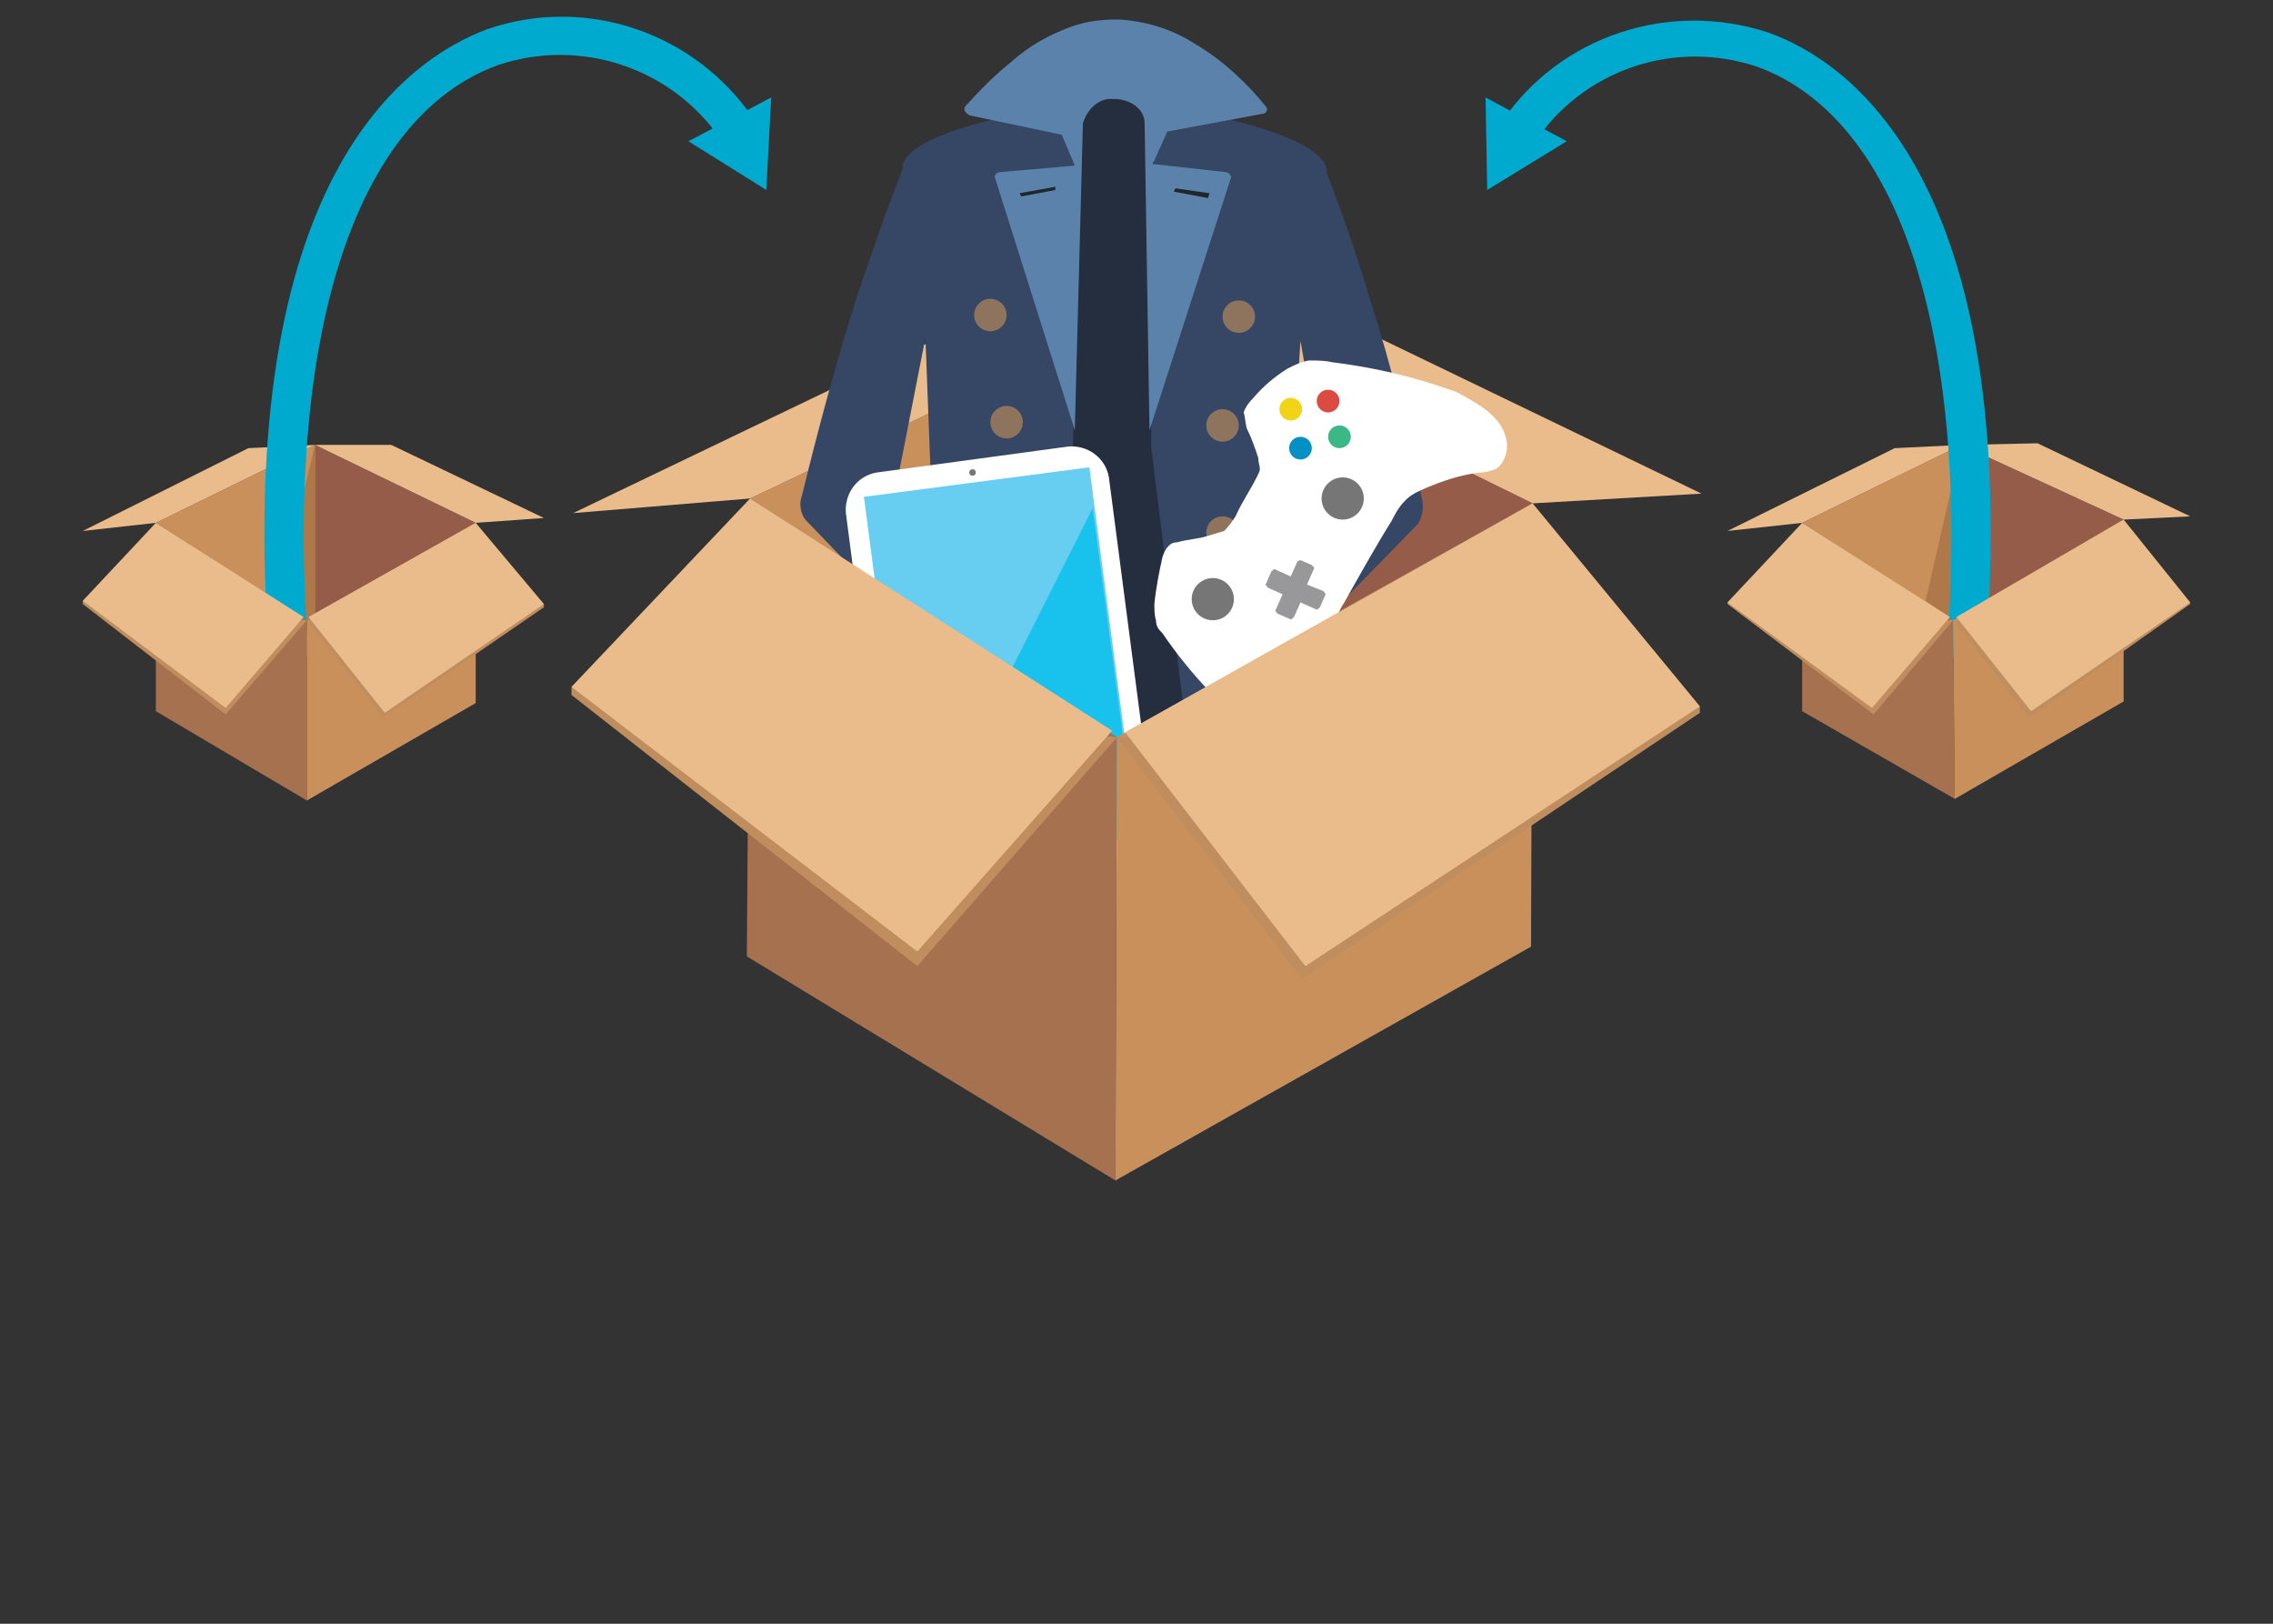 <?xml version="1.0" encoding="utf-8"?>
<!-- Generator: Adobe Illustrator 22.1.0, SVG Export Plug-In . SVG Version: 6.00 Build 0)  -->
<svg version="1.1" id="Layer_1" xmlns="http://www.w3.org/2000/svg" xmlns:xlink="http://www.w3.org/1999/xlink" x="0px" y="0px"
	 viewBox="0 0 140 100" style="enable-background:new 0 0 140 100;" xml:space="preserve">
<rect x="0" y="0" width="140" height="100" fill="#333333" stroke="none"/>
<style type="text/css">
	.st0{fill:#C9905C;}
	.st1{fill:#EABC8C;}
	.st2{fill:#945C49;}
	.st3{fill:#AF784A;}
	.st4{fill:#00A9CE;}
	.st5{fill:#A5714F;}
	.st6{fill:#BF8D5E;}
	.st7{fill:#242E3F;}
	.st8{fill:#364765;}
	.st9{fill:#5A82AB;}
	.st10{fill:#8E745D;}
	.st11{fill:#1F272D;}
	.st12{fill:#FFFFFF;}
	.st13{fill:#67CDF1;}
	.st14{fill:#19C2ED;}
	.st15{fill:#767676;}
	.st16{fill:#0391C5;}
	.st17{fill:#DB4B42;}
	.st18{fill:#F1D418;}
	.st19{fill:#3AB986;}
	.st20{fill:#98989A;}
</style>
<title>Service 3</title>
<polygon class="st0" points="18.9,38.2 29.3,32.2 19.4,27.4 9.6,32.2 "/>
<polygon class="st1" points="9.6,32.2 5.1,32.7 15.3,27.6 19.4,27.4 "/>
<polygon class="st1" points="19.4,27.4 24.1,27.4 33.5,31.9 29.3,32.2 "/>
<polygon class="st2" points="19.4,27.4 19.4,37.8 29.3,32.2 "/>
<polygon class="st3" points="19.4,27.4 17.1,37 18.9,38.2 19.4,37.8 "/>
<path class="st4" d="M16.6,40.6C14.3,10.8,25.2,3.6,30,1.8C36.1-0.3,42.8,2,46.4,7.3l-2,1.3c-3-4.4-8.6-6.3-13.7-4.6
	C21.8,7.2,17.5,20.8,19,40.4L16.6,40.6z"/>
<polygon class="st4" points="42.4,8.7 47.2,11.7 47.5,6 "/>
<polygon class="st5" points="9.6,32.2 9.6,43.8 18.9,49.3 18.9,38.2 "/>
<polygon class="st0" points="29.3,32.2 18.9,38.2 18.9,49.3 29.3,43.3 "/>
<polygon class="st6" points="5.1,37 5.1,37.2 13.9,44 18.9,38.2 "/>
<polygon class="st1" points="9.6,32.2 5.1,37 13.9,43.6 18.7,38 "/>
<polygon class="st6" points="33.5,37.2 33.5,37.4 23.6,44.2 18.9,38.2 "/>
<polygon class="st1" points="29.3,32.2 33.5,37.2 23.7,43.9 19,38 "/>
<polygon class="st0" points="120.3,38.2 130.8,32 120.8,27.4 111,32.2 "/>
<polygon class="st1" points="111,32.2 106.4,32.7 116.7,27.6 120.8,27.4 "/>
<polygon class="st1" points="120.8,27.4 125.5,27.3 134.9,31.8 130.8,32 "/>
<polygon class="st2" points="120.8,27.4 120.9,37.8 130.8,32 "/>
<polygon class="st3" points="120.8,27.4 118.6,37 120.3,38.2 120.9,37.8 "/>
<polygon class="st0" points="68.8,45.4 94.4,31 70.4,19.2 46.2,30.7 "/>
<polygon class="st1" points="46.2,30.7 35.3,31.6 60.3,19.6 70.4,19.2 "/>
<polygon class="st1" points="70.4,19.2 81.8,19.3 104.8,30.4 94.4,31 "/>
<polygon class="st2" points="70.4,19.2 70.2,44.5 94.4,31 "/>
<polygon class="st3" points="70.4,19.2 64.7,42.6 68.8,45.4 70.2,44.5 "/>
<polygon class="st7" points="65,5.7 68.8,4.2 73.5,5.7 78.7,55.9 69.4,56.8 68.5,45.9 67.7,56.7 58.1,55.8 "/>
<path class="st8" d="M52.8,18.2c0.9-2.6,1.8-5.3,2.8-7.8c0,0-0.7-1.9,7.7-3.5l3-0.7l-0.2,21.2l-4.7,33l-7.9-1.5c0,0-0.5-0.3-0.5-1.3
	s4.4-26.3,4.4-26.3l-0.4-10.5l-2,10.2l6.1,8.3c0,0.1-2,0.2-2,0.3v0.2c-0.2,0.5-0.7,0.8-1.3,0.6c-0.2-0.1-0.4-0.2-0.5-0.4l-7.7-8
	c-0.3-0.4-0.4-1-0.2-1.5C50.4,26.4,51.5,22.3,52.8,18.2z"/>
<path class="st8" d="M84.4,18.5c-0.8-2.7-1.7-5.3-2.7-7.9c0,0,0.7-1.9-7.6-3.6l-3-0.7l-0.2,21.2l4.1,33l8-1.4
	c0.4-0.3,0.6-0.7,0.4-1.2c-0.1-1-4-26.3-4-26.3L80.1,21l1.8,10.3l-4.2,8.3c0,0.1-0.1,0.2,0,0.3v0.2c0.2,0.5,0.7,0.8,1.3,0.6
	c0.2-0.1,0.4-0.2,0.5-0.4l7.8-8c0.3-0.4,0.4-1,0.3-1.5C86.7,26.7,85.7,22.5,84.4,18.5z"/>
<path class="st9" d="M78,6.6c-1.2-1.5-2.7-2.9-4.4-3.9c-1.4-0.9-3-1.4-4.7-1.5c-1,0-1.9,0.1-2.8,0.4c-1.4,0.5-2.7,1.2-3.8,2.2
	c-1,0.8-1.9,1.7-2.8,2.7c-0.2,0.2-0.1,0.4,0.2,0.6l5.7,1.2l0.8,1.9l-4.6,0.4c-0.2,0-0.4,0.2-0.3,0.4l4.9,15.5l0.5-18.9
	C67,6.6,67.8,6,68.6,6.1h0.2c1,0.1,1.7,0.7,1.7,1.5l0.3,18.9l5-15.5c0.1-0.1-0.1-0.4-0.3-0.4l-4.5-0.5l0.9-2L77.8,7
	C78,7,78.1,6.7,78,6.6z"/>
<circle class="st10" cx="61" cy="19.4" r="1"/>
<circle class="st10" cx="62" cy="26" r="1"/>
<circle class="st10" cx="62" cy="32.7" r="1"/>
<circle class="st10" cx="60.1" cy="39.2" r="1"/>
<polygon class="st11" points="65,11.7 62.9,12.1 62.8,11.9 65,11.5 "/>
<circle class="st10" cx="76.3" cy="19.5" r="1"/>
<circle class="st10" cx="75.3" cy="26.2" r="1"/>
<circle class="st10" cx="75.3" cy="32.8" r="1"/>
<circle class="st10" cx="77.1" cy="39.3" r="1"/>
<polygon class="st11" points="72.3,11.8 74.4,12.2 74.5,11.9 72.4,11.6 "/>
<path class="st12" d="M69.3,54.1l-11.8,1.6c-1.2,0.1-2.3-0.7-2.5-1.9l-2.9-22.2c-0.1-1.2,0.7-2.3,1.9-2.5l11.8-1.6
	c1.2-0.1,2.3,0.7,2.5,1.9l2.9,22.2C71.3,52.8,70.5,53.9,69.3,54.1z"/>
<rect x="54.6" y="29.6" transform="matrix(0.992 -0.13 0.13 0.992 -4.801 8.334)" class="st13" width="14" height="22.9"/>
<polygon class="st14" points="67.3,31.3 56.2,53.3 70,51.6 "/>
<path class="st12" d="M82.6,45.9c-0.2,0.3-0.5,0.5-0.8,0.7c-1.3,0.5-2.8-0.1-4-1c-2.4-1.9-4.5-4.1-6.2-6.6c-0.2-0.2-0.4-0.4-0.4-0.8
	c-0.1-0.3-0.1-0.7-0.1-1c0.1-1,0.3-2,0.5-2.9c0.1-0.3,0.2-0.5,0.4-0.7c0.2-0.2,0.4-0.2,0.5-0.2c0.7-0.2,1.3-0.2,1.9-0.4
	c0.3-0.1,0.7-0.2,1-0.3c0.3-0.3,0.5-0.6,0.7-0.9c0.4-0.9,0.9-1.6,1.3-2.4c0.1-0.2,0.2-0.4,0.2-0.5c0-0.2-0.1-0.4-0.1-0.7
	c-0.2-0.6-0.4-1.2-0.7-1.8c-0.1-0.3-0.1-0.7-0.2-1c0.1-0.3,0.3-0.6,0.6-0.9c0.6-0.7,1.3-1.3,2.1-1.8c0.4-0.2,0.8-0.4,1.3-0.5
	c0.5,0,1,0,1.4,0.1c2.4,0.3,4.7,0.8,7,1.6c0.3,0.1,0.7,0.2,1,0.4c1.3,0.7,2.6,1.5,2.8,2.9c0.1,0.7-0.2,1.4-0.7,1.7
	c-0.3,0.1-0.6,0.2-0.9,0.2c-1,0.1-2,0.4-3,0.8c-0.5,0.2-1,0.4-1.4,0.7c-0.5,0.4-0.8,0.9-1.1,1.5c-1,1.6-2,3.4-2.9,5
	c-0.4,0.6-0.7,1.4-0.8,2.2c0,0.8,0.1,1.6,0.3,2.3c0.2,0.9,0.4,1.6,0.7,2.5c0.1,0.3,0.1,0.6,0.1,0.9C82.9,45.4,82.7,45.6,82.6,45.9z"
	/>
<circle class="st15" cx="74.7" cy="36.9" r="1.3"/>
<circle class="st15" cx="82.7" cy="30.7" r="1.3"/>
<circle class="st12" cx="77" cy="33" r="0.4"/>
<circle class="st12" cx="78.8" cy="30" r="0.4"/>
<circle class="st16" cx="80.1" cy="27.6" r="0.7"/>
<circle class="st17" cx="81.8" cy="24.7" r="0.7"/>
<circle class="st18" cx="79.5" cy="25.2" r="0.7"/>
<circle class="st19" cx="82.5" cy="26.9" r="0.7"/>
<path class="st20" d="M79.9,34.6l-0.4,0.9l-0.9-0.4c-0.1-0.1-0.2,0-0.3,0.1l-0.3,0.7c-0.1,0.1,0,0.2,0.1,0.3l0.9,0.4l-0.4,0.9
	c-0.1,0.1,0,0.2,0.1,0.3l0.7,0.3c0.1,0.1,0.2,0,0.3-0.1l0.4-0.9l0.9,0.4c0.1,0.1,0.2,0,0.3-0.1l0.3-0.7c0.1-0.1,0-0.2-0.1-0.3
	L80.5,36l0.4-0.9c0.1-0.1,0-0.2-0.1-0.3l-0.7-0.3C80.1,34.5,80,34.5,79.9,34.6z"/>
<polygon class="st5" points="46.2,30.7 46,58.9 68.7,72.7 68.8,45.4 "/>
<polygon class="st0" points="94.4,31 68.8,45.4 68.7,72.7 94.3,58.3 "/>
<polygon class="st6" points="35.2,42.3 35.2,42.8 56.5,59.5 68.8,45.4 "/>
<polygon class="st1" points="46.2,30.7 35.2,42.3 56.5,58.6 68.5,45 "/>
<polygon class="st6" points="104.7,43.5 104.7,43.9 80.2,60.3 68.8,45.4 "/>
<polygon class="st1" points="94.4,31 104.7,43.5 80.4,59.5 69.3,45.1 "/>
<circle class="st15" cx="59.9" cy="29.1" r="0.2"/>
<path class="st4" d="M122.3,40.6l-2.4-0.2c1.5-19.4-2.8-33.1-11.7-36.3c-5.1-1.7-10.7,0.2-13.7,4.7l-2-1.3C96.1,2.2,102.8,0,108.9,2
	C113.7,3.7,124.6,10.8,122.3,40.6z"/>
<polygon class="st4" points="91.5,6 91.6,11.7 96.5,8.7 "/>
<polygon class="st5" points="111,32.2 111,43.8 120.4,49.2 120.3,38.2 "/>
<polygon class="st0" points="130.8,32 120.3,38.2 120.4,49.2 130.8,43.2 "/>
<polygon class="st6" points="106.4,37.1 106.4,37.2 115.4,44 120.3,38.2 "/>
<polygon class="st1" points="111,32.2 106.4,37.1 115.3,43.6 120.1,38 "/>
<polygon class="st6" points="134.9,37.1 134.9,37.2 125,44.2 120.3,38.2 "/>
<polygon class="st1" points="130.8,32 134.9,37.1 125.1,43.8 120.5,38 "/>
</svg>
